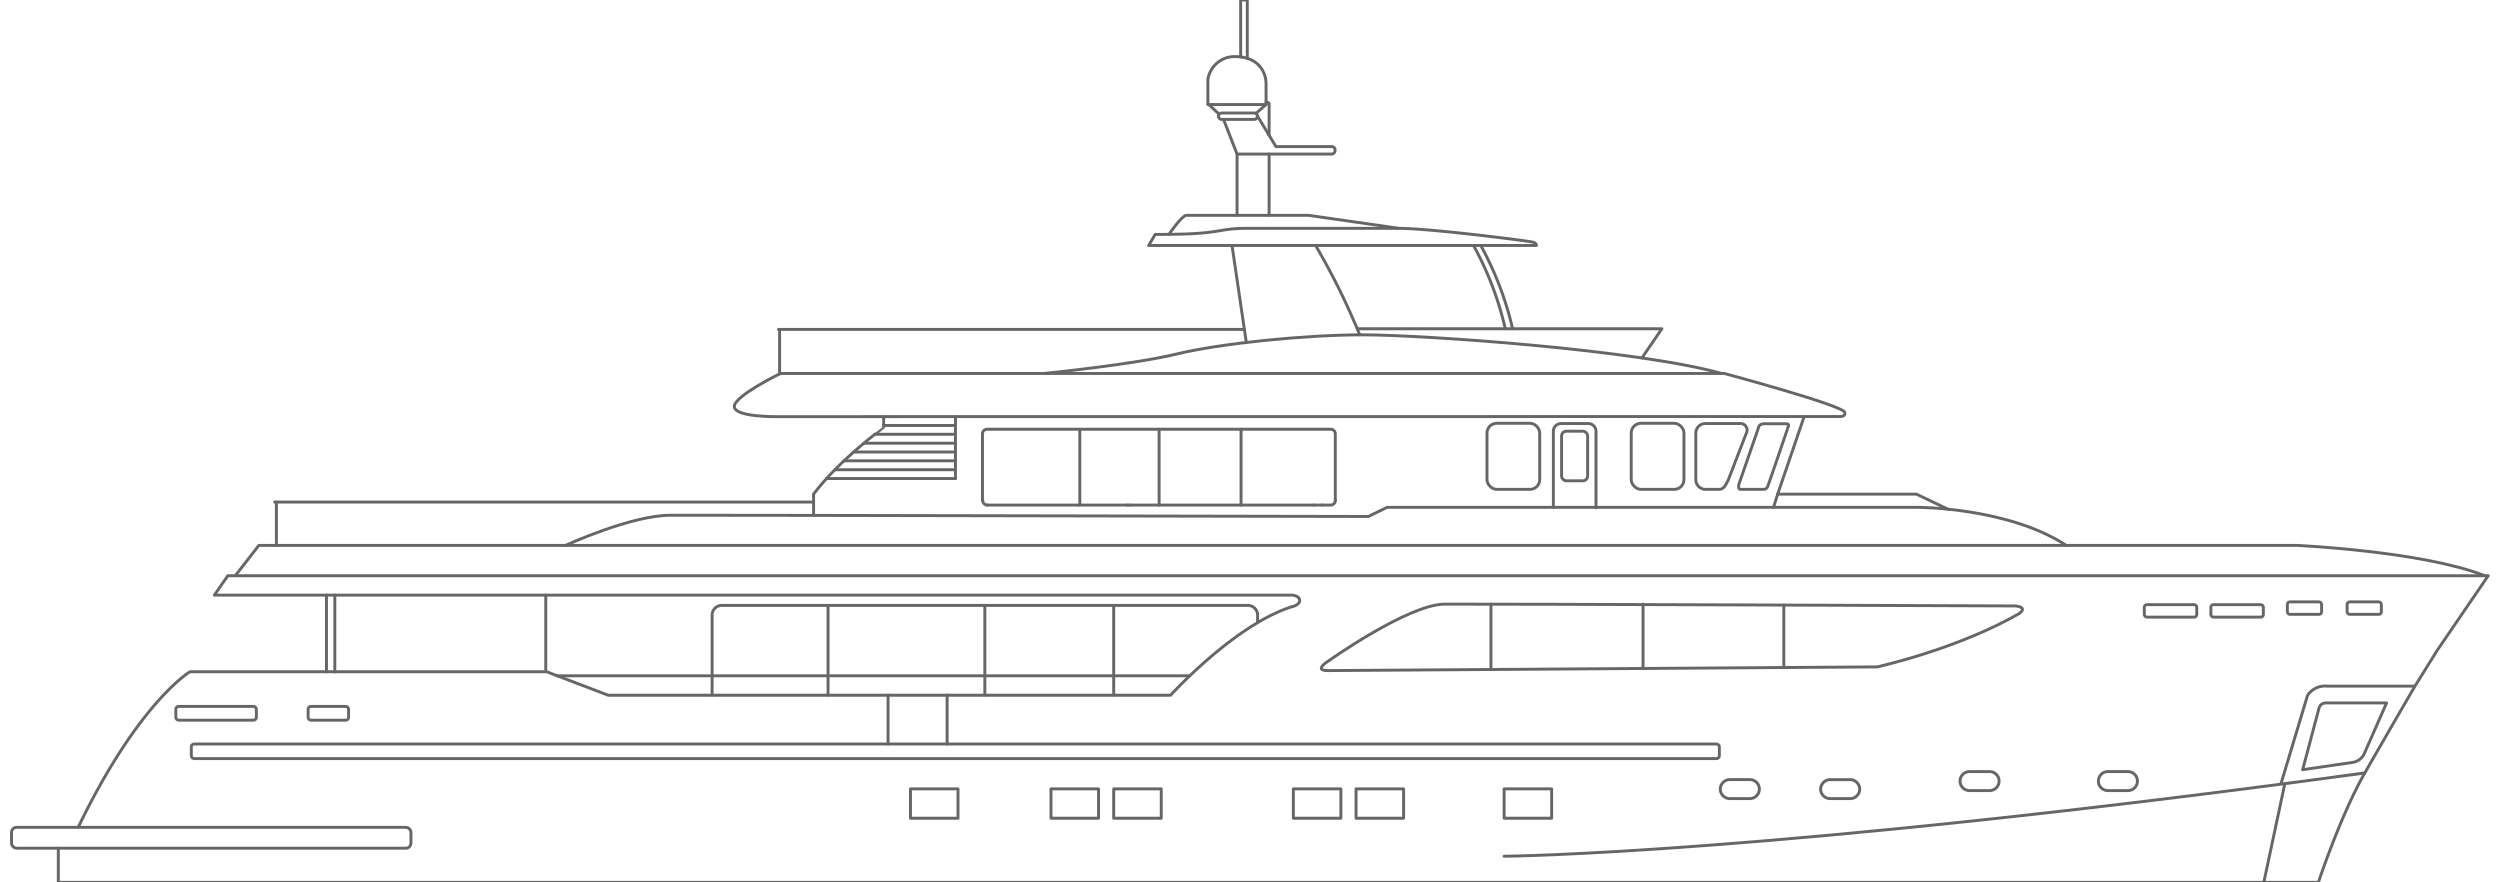 <svg id="Livello_1" data-name="Livello 1" xmlns="http://www.w3.org/2000/svg" width="425" height="150" viewBox="0 0 425 150">
  <defs>
    <style>
      .cls-1 {
        fill: none;
        stroke: #666;
        stroke-linecap: round;
        stroke-linejoin: round;
        stroke-width: 0.5px;
      }
    </style>
  </defs>
  <title>dw112-download-black</title>
  <g>
    <rect class="cls-1" x="1.96" y="140.65" width="67.9" height="3.54" rx="0.85"/>
    <path class="cls-1" d="M9.91,144.19V150H394.13s3.75-11.36,7.88-18.58,8.56-14.82,8.56-14.82l3.77-6.06L423,97.87H38.73l-2.29,3.3H219.23a2.55,2.55,0,0,1,1.19.19c.62.35.89,1.1-.31,1.64-9.9,2.82-21.11,15.19-21.11,15.19H103.4l-10.48-4H32.31s-8.71,5.11-19,26.42"/>
    <rect class="cls-1" x="32.52" y="126.48" width="259.77" height="2.48" rx="0.48"/>
    <rect class="cls-1" x="52.38" y="120.09" width="6.88" height="2.34" rx="0.47"/>
    <rect class="cls-1" x="364.53" y="102.79" width="8.92" height="2.12" rx="0.43"/>
    <rect class="cls-1" x="375.85" y="102.79" width="8.92" height="2.12" rx="0.43"/>
    <rect class="cls-1" x="388.85" y="102.32" width="5.82" height="2.12" rx="0.43"/>
    <rect class="cls-1" x="399.01" y="102.32" width="5.82" height="2.12" rx="0.43"/>
    <rect class="cls-1" x="29.89" y="120.09" width="13.69" height="2.34" rx="0.47"/>
    <rect class="cls-1" x="154.78" y="134.11" width="8.08" height="4.99"/>
    <rect class="cls-1" x="178.67" y="134.11" width="8.08" height="4.99"/>
    <rect class="cls-1" x="189.33" y="134.11" width="8.08" height="4.99"/>
    <rect class="cls-1" x="219.87" y="134.11" width="8.08" height="4.99"/>
    <rect class="cls-1" x="230.53" y="134.11" width="8.08" height="4.99"/>
    <rect class="cls-1" x="255.7" y="134.11" width="8.08" height="4.99"/>
    <path class="cls-1" d="M225.71,114c-2.45,0,0-1.55,0-1.55s13.64-9.7,19.88-9.75,97,.31,97,.31,2.14.13.78,1.22c0,0-8.66,5.4-24.19,9.14Z"/>
    <line class="cls-1" x1="253.46" y1="102.7" x2="253.46" y2="113.81"/>
    <line class="cls-1" x1="279.32" y1="102.7" x2="279.32" y2="113.64"/>
    <line class="cls-1" x1="303.25" y1="102.86" x2="303.25" y2="113.42"/>
    <path class="cls-1" d="M299.09,134.15a1.61,1.61,0,0,1-1.61,1.61h-3.41a1.62,1.62,0,0,1-1.62-1.61h0a1.64,1.64,0,0,1,1.62-1.62h3.41A1.62,1.62,0,0,1,299.09,134.15Z"/>
    <path class="cls-1" d="M316.15,134.15a1.62,1.62,0,0,1-1.62,1.61h-3.4a1.61,1.61,0,0,1-1.62-1.6h0a1.63,1.63,0,0,1,1.62-1.62h3.4A1.64,1.64,0,0,1,316.15,134.15Z"/>
    <path class="cls-1" d="M339.84,132.79a1.61,1.61,0,0,1-1.61,1.61h-3.41a1.61,1.61,0,0,1-1.61-1.61h0a1.61,1.61,0,0,1,1.6-1.62h3.42a1.61,1.61,0,0,1,1.61,1.61Z"/>
    <path class="cls-1" d="M363.36,132.79a1.61,1.61,0,0,1-1.61,1.61h-3.41a1.61,1.61,0,0,1-1.61-1.61h0a1.61,1.61,0,0,1,1.6-1.62h3.42a1.61,1.61,0,0,1,1.61,1.61Z"/>
    <path class="cls-1" d="M255.7,145.56s44.77-.3,146.31-14.16"/>
    <line class="cls-1" x1="388.42" y1="133.22" x2="384.85" y2="150"/>
    <path class="cls-1" d="M387.77,133.22l4.51-15a3.58,3.58,0,0,1,3.3-1.58h14.88"/>
    <path class="cls-1" d="M399.94,129.61l-8.49,1.24,2.79-10.49a1.19,1.19,0,0,1,1.23-.86h10.25l-3.78,8.59A2.6,2.6,0,0,1,399.94,129.61Z"/>
    <path class="cls-1" d="M40,97.87l4-5.15H390.56s21.32,1,31.84,5.15"/>
    <path class="cls-1" d="M96.14,92.72s11.12-5.13,17.87-5.13c11.64,0,11.64,0,118.63.21l3.15-1.55h90.28s15.31,0,25.2,6.47"/>
    <path class="cls-1" d="M312.88,70.81s.94,0,.72-.72c-.27-1.17-20.46-6.6-20.46-6.6H132.67s-7.91,3.85-7.84,5.64,7.11,1.7,7.11,1.7Z"/>
    <path class="cls-1" d="M177.44,63.49S192.53,62,200,60.19s21.88-3.27,31.69-3.27,46.41,2.49,61,6.57"/>
    <path class="cls-1" d="M195.27,41.73h65.92s.07-.41-.71-.59-17.29-2.32-22.76-2.32H211.6a23.27,23.27,0,0,0-3.82.33c-2.16.36-3.94.7-11.4.7Z"/>
    <path class="cls-1" d="M198.73,39.82s2.19-3.19,2.94-3.21,20.81,0,20.81,0l15.24,2.19"/>
    <line class="cls-1" x1="211.87" y1="58.2" x2="209.45" y2="41.78"/>
    <path class="cls-1" d="M223.68,41.78a118.18,118.18,0,0,1,7.47,15.14"/>
    <polyline class="cls-1" points="230.75 55.89 282.52 55.89 279.13 60.84"/>
    <path class="cls-1" d="M250.5,41.73a54.86,54.86,0,0,1,5.4,14.16"/>
    <path class="cls-1" d="M251.73,41.73a54.89,54.89,0,0,1,5.41,14.16"/>
    <line class="cls-1" x1="55.5" y1="101.17" x2="55.5" y2="114.23"/>
    <line class="cls-1" x1="56.92" y1="101.17" x2="56.92" y2="114.23"/>
    <line class="cls-1" x1="92.78" y1="101.17" x2="92.78" y2="113.83"/>
    <path class="cls-1" d="M207.26,19.42l-1.92-1.79V13.54a4.58,4.58,0,0,1,4.59-3.92c4.06,0,5.3,2.7,5.3,4.66v3.49l-1.73,1.52"/>
    <line class="cls-1" x1="215.23" y1="17.77" x2="205.34" y2="17.77"/>
    <path class="cls-1" d="M215.23,17.39h.26a.34.34,0,0,1,.26.38V23"/>
    <path class="cls-1" d="M213.76,19.75a.55.55,0,0,1-.55.55h-5.52a.55.55,0,0,1-.55-.55h0a.55.55,0,0,1,.55-.54h5.52A.55.55,0,0,1,213.76,19.75Z"/>
    <path class="cls-1" d="M213.75,19.69l3.16,5.23h9.35a.6.6,0,0,1,.7.48.57.57,0,0,1,0,.13.61.61,0,0,1-.56.66h-16.1L208,20.3"/>
    <line class="cls-1" x1="215.75" y1="26.19" x2="215.75" y2="36.6"/>
    <line class="cls-1" x1="210.3" y1="26.19" x2="210.3" y2="36.59"/>
    <polyline class="cls-1" points="210.91 9.68 210.91 0 212.04 0 212.04 9.92"/>
    <path class="cls-1" d="M138.31,85.35H46.69"/>
    <line class="cls-1" x1="94.69" y1="114.89" x2="202.26" y2="114.89"/>
    <line class="cls-1" x1="46.99" y1="85.35" x2="46.99" y2="92.72"/>
    <path class="cls-1" d="M211.55,56H132.34"/>
    <line class="cls-1" x1="132.53" y1="56.03" x2="132.53" y2="63.55"/>
    <path class="cls-1" d="M302.21,84h23.57l5.38,2.57"/>
    <line class="cls-1" x1="301.5" y1="86.25" x2="302.21" y2="83.99"/>
    <line class="cls-1" x1="302.21" y1="83.99" x2="306.7" y2="70.83"/>
    <path class="cls-1" d="M121.06,118.16V104.57a1.65,1.65,0,0,1,1.65-1.65h89.43a1.65,1.65,0,0,1,1.65,1.65v1.28"/>
    <path class="cls-1" d="M227,85.07V73.75a.78.78,0,0,0-.78-.78H167.81a.78.78,0,0,0-.79.77h0V85.07"/>
    <path class="cls-1" d="M167.85,85.86a.79.79,0,0,1-.79-.79"/>
    <path class="cls-1" d="M227,85.07a.79.79,0,0,1-.79.79h-1.47"/>
    <path class="cls-1" d="M264.07,86.25v-13A1.33,1.33,0,0,1,265.4,72H270a1.33,1.33,0,0,1,1.32,1.33v13"/>
    <rect class="cls-1" x="265.47" y="73.3" width="4.43" height="8.44" rx="0.82"/>
    <rect class="cls-1" x="252.79" y="71.96" width="8.96" height="11.23" rx="1.65"/>
    <rect class="cls-1" x="277.31" y="71.96" width="8.96" height="11.23" rx="1.65"/>
    <path class="cls-1" d="M293.83,81.54c-.48.93-.74,1.65-1.65,1.65h-2.24a1.65,1.65,0,0,1-1.65-1.65V73.61A1.64,1.64,0,0,1,289.94,72h5.78A1.14,1.14,0,0,1,297,73a1.1,1.1,0,0,1-.12.62Z"/>
    <line class="cls-1" x1="224.78" y1="85.86" x2="223.39" y2="85.86"/>
    <line class="cls-1" x1="223.39" y1="85.86" x2="192.08" y2="85.86"/>
    <line class="cls-1" x1="191.69" y1="85.86" x2="167.85" y2="85.86"/>
    <line class="cls-1" x1="192.08" y1="85.86" x2="191.69" y2="85.86"/>
    <line class="cls-1" x1="183.57" y1="85.86" x2="183.57" y2="72.97"/>
    <line class="cls-1" x1="210.98" y1="72.97" x2="210.98" y2="85.86"/>
    <line class="cls-1" x1="197.05" y1="72.97" x2="197.05" y2="85.86"/>
    <line class="cls-1" x1="138.31" y1="87.59" x2="138.31" y2="84.04"/>
    <path class="cls-1" d="M150.22,70.93v1.75S142.61,78.23,138.31,84"/>
    <path class="cls-1" d="M295.93,83.19h3.93a.73.73,0,0,0,.65-.51c.27-.65,3.54-10.29,3.54-10.29s.1-.35-.4-.35h-3.79s-.7,0-.86.5-3.35,9.67-3.35,9.67S295.32,83.19,295.93,83.19Z"/>
    <line class="cls-1" x1="140.77" y1="118.16" x2="140.77" y2="102.92"/>
    <line class="cls-1" x1="167.42" y1="102.92" x2="167.42" y2="118.16"/>
    <line class="cls-1" x1="189.33" y1="102.92" x2="189.33" y2="118.16"/>
    <line class="cls-1" x1="150.97" y1="118.16" x2="150.97" y2="126.48"/>
    <line class="cls-1" x1="161.01" y1="118.16" x2="161.01" y2="126.48"/>
    <line class="cls-1" x1="140.5" y1="81.35" x2="162.43" y2="81.35"/>
    <line class="cls-1" x1="142.02" y1="79.85" x2="162.43" y2="79.85"/>
    <line class="cls-1" x1="143.47" y1="78.34" x2="162.43" y2="78.34"/>
    <line class="cls-1" x1="145.12" y1="76.84" x2="162.43" y2="76.84"/>
    <line class="cls-1" x1="146.87" y1="75.34" x2="162.43" y2="75.34"/>
    <line class="cls-1" x1="148.72" y1="73.83" x2="162.43" y2="73.83"/>
    <line class="cls-1" x1="150.22" y1="72.33" x2="162.43" y2="72.33"/>
    <line class="cls-1" x1="162.43" y1="81.35" x2="162.43" y2="70.83"/>
  </g>
</svg>
